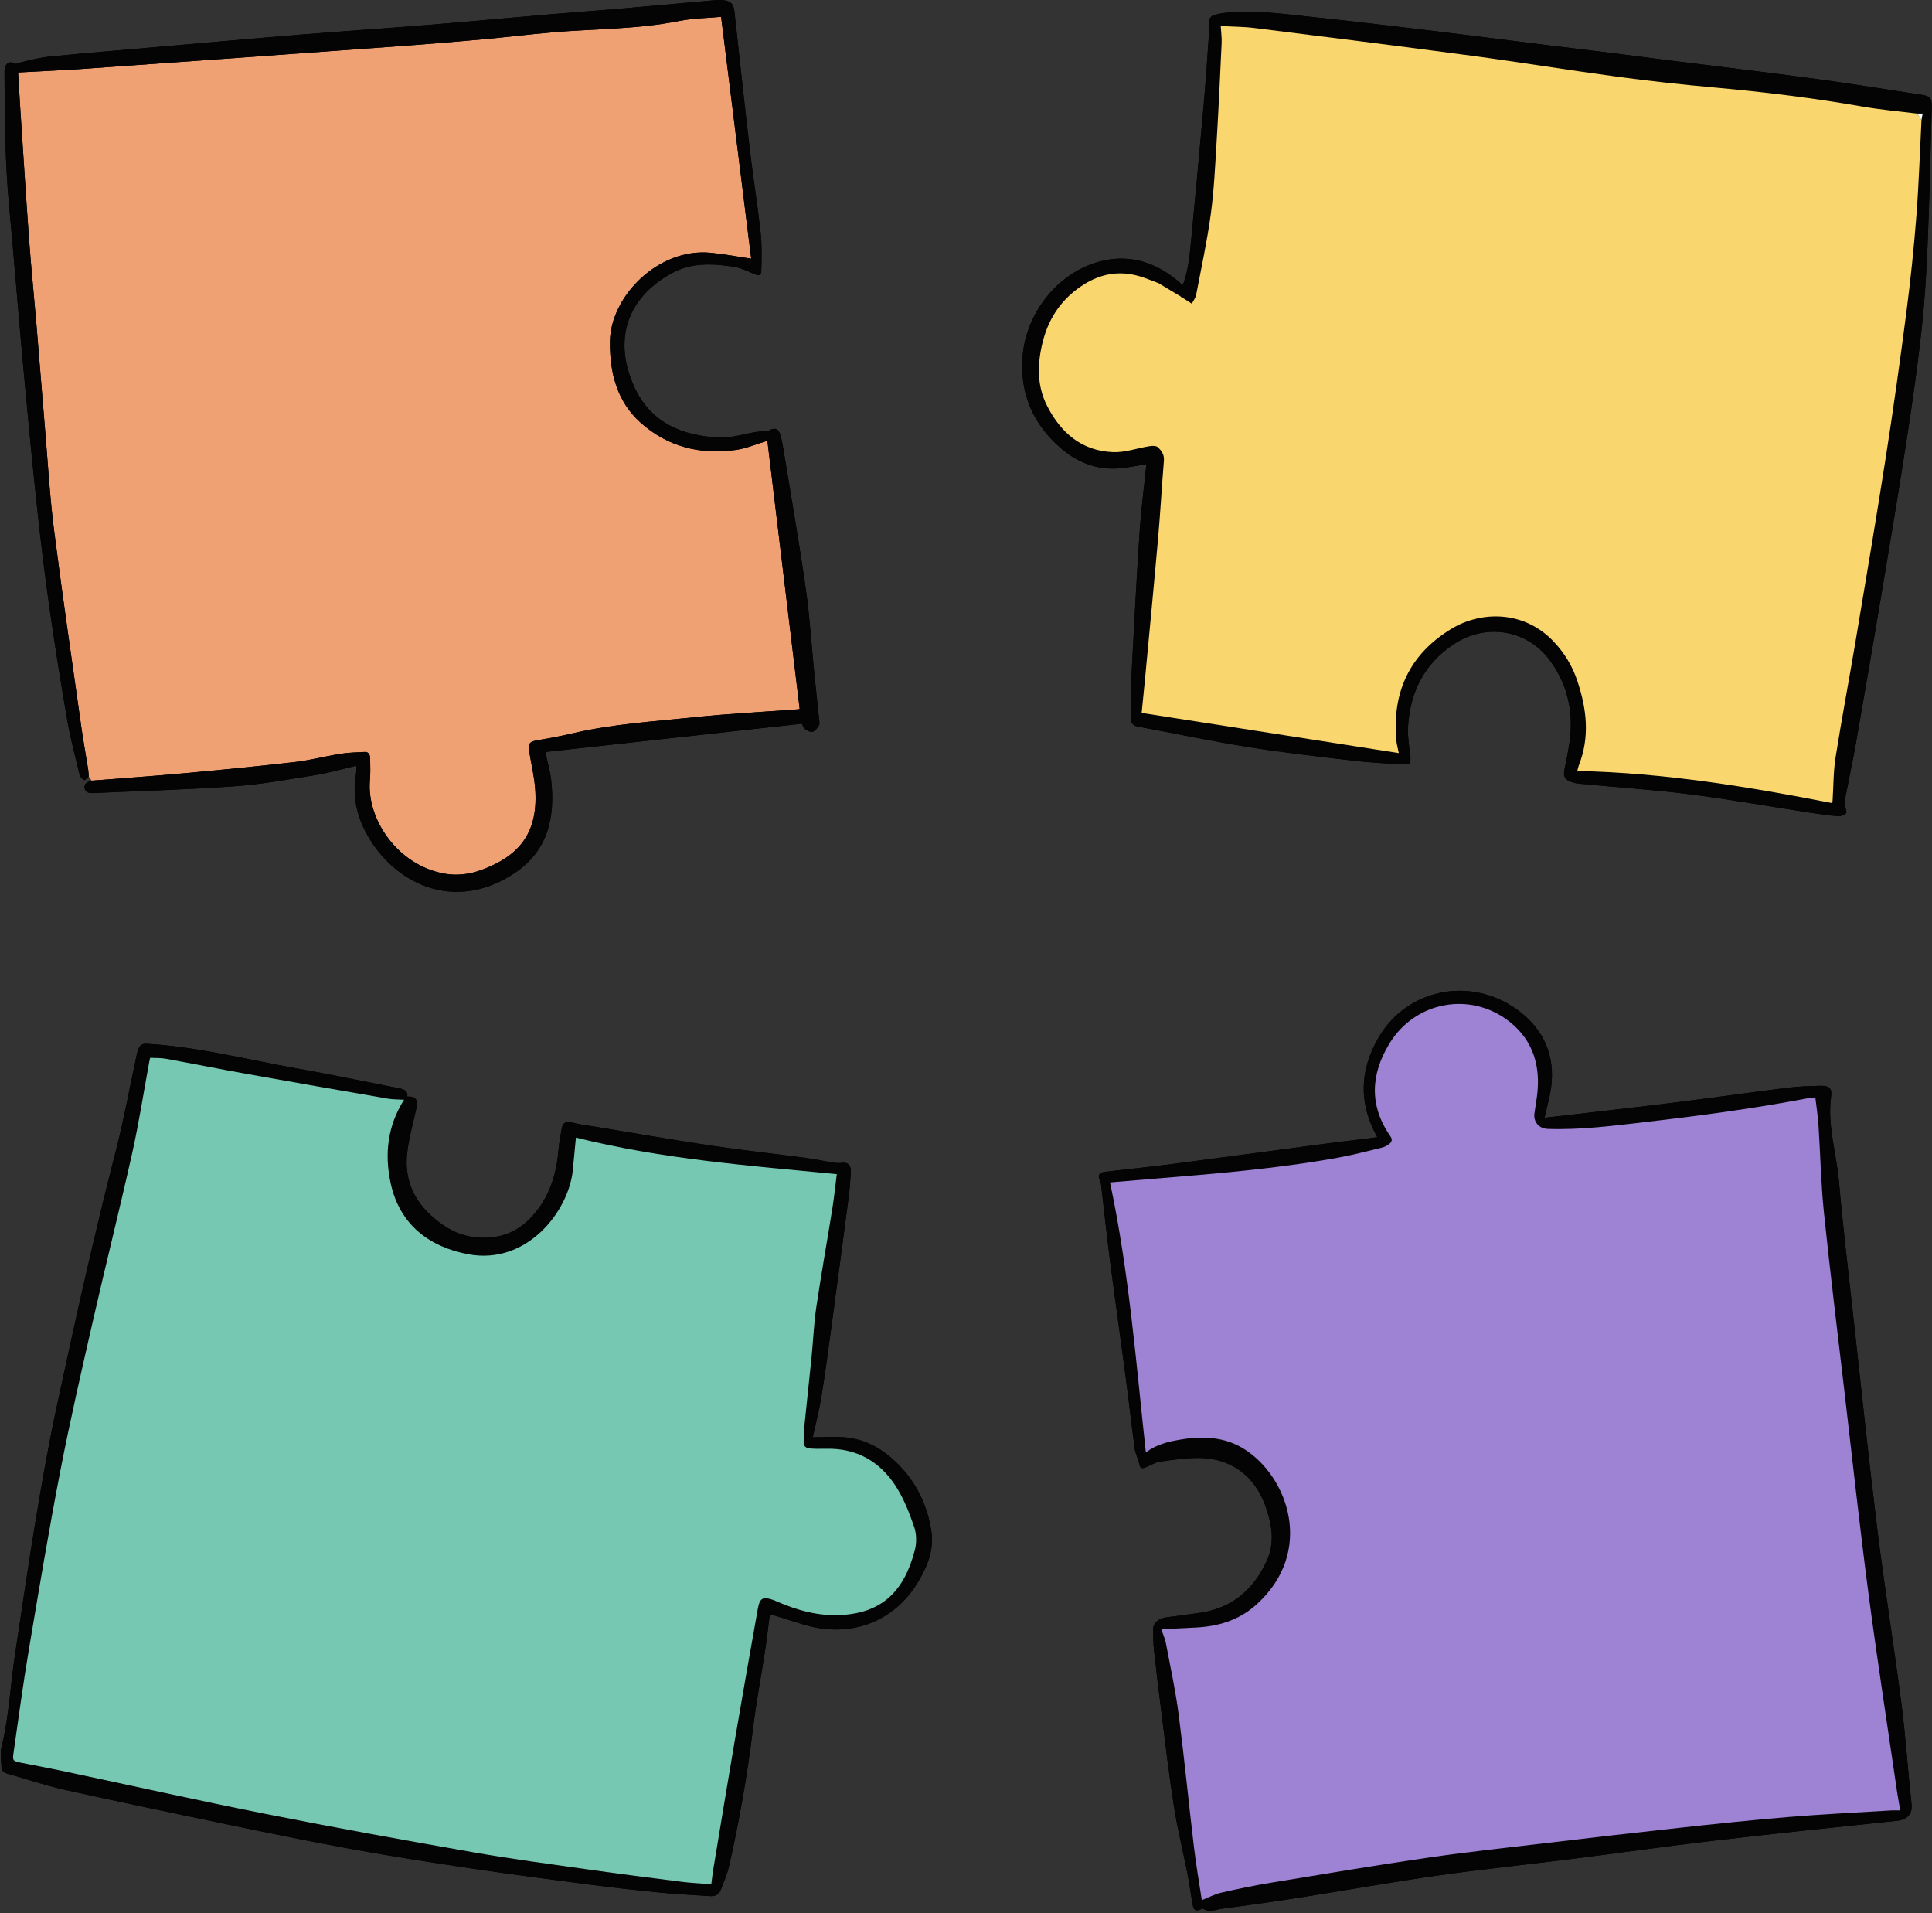 <?xml version="1.0" encoding="UTF-8"?><svg xmlns="http://www.w3.org/2000/svg" xmlns:xlink="http://www.w3.org/1999/xlink" height="473.5" preserveAspectRatio="xMidYMid meet" version="1.0" viewBox="-0.2 -0.0 478.2 473.5" width="478.2" zoomAndPan="magnify"><rect x="-0.2" y="-0.0" width="478.2" height="473.5" fill="#333333" stroke="none"/><g><g clip-rule="evenodd" fill-rule="evenodd" id="change1_1"><path d="M475.428,23.459c-8.948-1.375-17.888-2.819-26.859-4.029 c-11.784-1.589-23.596-2.974-35.395-4.459c-5.151-0.648-10.296-1.34-15.448-1.984c-4.91-0.614-9.826-1.178-14.737-1.789 c-10.265-1.274-20.523-2.604-30.792-3.837c-9.607-1.154-19.22-2.278-28.843-3.296c-6.54-0.692-13.083-1.587-19.688-0.96 c-1.178,0.111-2.364,0.322-3.492,0.666c-0.449,0.136-1.022,0.727-1.07,1.162c-0.153,1.417-0.023,2.861-0.122,4.287 c-0.376,5.424-0.739,10.85-1.217,16.265c-0.979,11.067-2.007,22.13-3.066,33.189c-0.383,3.997-0.671,8.024-2.131,11.88 c-0.151-0.119-0.264-0.198-0.367-0.29c-5.771-5.153-12.521-7.553-20.054-5.591c-10.811,2.816-18.53,13.115-19.264,23.781 c-0.627,9.128,2.648,16.433,9.316,22.315c4.101,3.617,8.995,5.577,14.583,5.137c2.253-0.177,4.479-0.685,6.787-1.054 c-0.038,0.325-0.096,0.787-0.144,1.251c-0.525,5.12-1.202,10.229-1.54,15.361c-0.745,11.327-1.362,22.663-1.939,34 c-0.208,4.092-0.152,8.197-0.219,12.297c-0.019,1.183,0.516,1.822,1.719,2.045c9.083,1.687,18.127,3.604,27.245,5.06 c8.656,1.382,17.378,2.363,26.087,3.378c4.161,0.485,8.357,0.71,12.544,0.915c1.625,0.079,1.706-0.275,1.538-1.917 c-0.257-2.506-0.694-5.041-0.539-7.532c0.529-8.466,4.021-15.42,11.208-20.221c8.171-5.458,18.532-3.679,24.197,4.358 c4.237,6.012,5.637,12.833,4.508,20.124c-0.342,2.213-0.775,4.414-1.227,6.608c-0.214,1.041-0.09,2.009,0.829,2.52 c0.821,0.457,1.808,0.748,2.747,0.838c9.109,0.882,18.254,1.464,27.328,2.612c10.061,1.273,20.057,3.058,30.085,4.597 c2.261,0.347,4.53,0.675,6.807,0.851c0.646,0.05,1.503-0.308,1.939-0.779c0.247-0.267-0.176-1.141-0.271-1.745 c-0.063-0.395-0.179-0.814-0.105-1.191c0.927-4.811,1.974-9.6,2.818-14.425c2.308-13.187,4.571-26.382,6.781-39.585 c2.028-12.125,4.051-24.253,5.914-36.404c1.336-8.713,2.576-17.45,3.539-26.211c0.76-6.915,1.194-13.877,1.482-20.83 c0.475-11.436,0.732-22.88,1.035-34.322C477.994,24.267,477.563,23.787,475.428,23.459z M292.134,73.495 c0.003,0.004,0.042,0.042,0.042,0.042l-0.044-0.043C292.132,73.494,292.133,73.494,292.134,73.495z M291.291,72.928 c0.005,0.003,0.027,0.018,0.027,0.018l-0.031-0.021C291.288,72.926,291.29,72.927,291.291,72.928z M286.993,70.349 c0.001,0.001,0.029,0.029,0.029,0.029L286.993,70.349C286.992,70.349,286.993,70.349,286.993,70.349z M285.926,69.833 c0.216,0.088,0.432,0.175,0.648,0.263l0.074,0.019c0,0,0,0,0,0c-0.001,0-0.075-0.019-0.075-0.019 C286.357,70.007,286.141,69.92,285.926,69.833c-1.375-0.5-2.726-1.081-4.128-1.485C283.2,68.752,284.551,69.333,285.926,69.833z M475.396,29.71c-0.256,4.97-0.447,9.944-0.705,14.913C474.949,39.654,475.14,34.679,475.396,29.71 c0.066-0.373,0.135-0.746,0.211-1.168C475.531,28.964,475.462,29.337,475.396,29.71z"/><path d="M2.029,50.621c1.26,13.626,2.344,27.27,3.593,40.897 c1.04,11.345,2.132,22.687,3.345,34.014c0.882,8.242,1.877,16.476,3.047,24.682c1.33,9.334,2.813,18.65,4.419,27.94 c0.793,4.583,1.991,9.098,3.079,13.626c0.123,0.509,0.656,1.012,1.131,1.289c0.15,0.087,0.735-0.572,1.12-0.889 c0.24,0.337,0.48,0.675,0.72,1.012c-0.938,0.292-1.942,0.607-1.736,1.864c0.172,1.049,1.057,1.254,1.981,1.212 c11.716-0.532,23.447-0.849,35.14-1.688c6.778-0.486,13.512-1.718,20.234-2.804c3.311-0.535,6.553-1.5,9.809-2.266 c0.081,0.212,0.148,0.301,0.142,0.385c-0.043,0.619-0.061,1.243-0.163,1.853c-0.833,4.985,0.065,9.671,2.396,14.116 c6.693,12.768,21.956,20.259,36.989,10.134c8.195-5.519,9.961-13.751,8.947-22.923c-0.252-2.282-0.931-4.517-1.458-6.981 c21.288-2.344,42.412-4.669,63.511-6.992c0.254,0.509,0.346,1.033,0.649,1.228c0.6,0.385,1.4,0.921,1.962,0.779 c0.637-0.162,1.235-0.923,1.596-1.566c0.244-0.435,0.101-1.122,0.043-1.687c-0.366-3.605-0.775-7.206-1.135-10.812 c-0.71-7.117-1.146-14.272-2.15-21.347c-1.579-11.13-3.528-22.208-5.334-33.307c-0.252-1.55-0.489-3.114-0.909-4.622 c-0.49-1.764-1.466-2.063-3.037-1.137c-0.164,0.097-0.398,0.092-0.602,0.104c-0.688,0.041-1.387,0.005-2.064,0.109 c-3.186,0.491-6.391,1.574-9.542,1.428c-9.006-0.418-16.775-3.557-20.854-12.319c-5.394-11.586-2.091-22.134,9.147-28.322 c4.903-2.7,10.117-2.423,15.343-1.618c1.74,0.268,3.417,1.075,5.063,1.775c1.191,0.507,1.753,0.424,1.787-0.921 c0.077-3.133,0.159-6.297-0.184-9.401c-0.748-6.77-1.847-13.5-2.642-20.266c-1.34-11.407-2.556-22.83-3.821-34.246 c-0.227-2.051-0.953-2.781-3.043-2.93c-0.709-0.051-1.431-0.005-2.141,0.058c-7.975,0.705-15.946,1.442-23.922,2.129 c-5.37,0.462-10.748,0.831-16.118,1.291c-10.168,0.871-20.33,1.83-30.502,2.656C95.216,7.02,84.554,7.719,73.905,8.586 c-11.885,0.968-23.762,2.04-35.642,3.074c-8.696,0.758-17.397,1.468-26.084,2.329c-2.494,0.247-4.959,0.884-7.404,1.478 c-0.605,0.147-1,0.574-1.735,0.134c-0.872-0.522-1.847,0.143-2.053,1.279c-0.101,0.557-0.069,1.142-0.067,1.713 C0.959,29.28,1.043,39.962,2.029,50.621z"/><path d="M222.875,363.17c-3.741-4.037-8.173-6.909-13.762-7.449 c-2.621-0.253-5.285-0.043-8.148-0.043c0.68-3.114,1.555-6.431,2.107-9.802c0.931-5.686,1.687-11.399,2.461-17.109 c1.465-10.807,2.907-21.616,4.319-32.43c0.278-2.125,0.416-4.27,0.556-6.409c0.095-1.448-0.81-2.342-1.987-2.176 c-0.666,0.094-1.368,0.116-2.029,0.012c-2.445-0.381-4.869-0.909-7.32-1.235c-7.792-1.037-15.612-1.876-23.384-3.038 c-9.608-1.435-19.18-3.114-28.766-4.694c-1.807-0.298-3.647-0.485-5.4-0.98c-1.443-0.407-2.367-0.139-2.654,1.348 c-0.333,1.73-0.648,3.475-0.798,5.227c-0.497,5.764-1.976,11.07-5.762,15.696c-3.969,4.849-8.876,6.755-15.002,6.08 c-3.964-0.438-7.214-2.271-10.164-4.784c-4.921-4.191-7.286-9.544-6.571-15.959c0.415-3.717,1.454-7.367,2.26-11.036 c0.491-2.233-0.069-3.085-2.212-3.021c0.152-1.466-0.867-1.815-2.007-2.038c-8.557-1.674-17.091-3.47-25.674-4.993 c-12.239-2.171-24.323-5.312-36.802-6.029c-1.017-0.059-1.673,0.286-2.037,1.174c-0.233,0.568-0.382,1.178-0.512,1.781 c-1.675,7.768-3.079,15.605-5.058,23.295c-5.506,21.398-10.284,42.962-14.907,64.559c-1.963,9.169-3.557,18.423-5.09,27.676 c-1.806,10.897-3.366,21.835-5.029,32.757c-1.152,7.57-1.461,15.257-3.307,22.736c-0.387,1.567-0.099,3.316-0.023,4.977 c0.039,0.857,0.49,1.416,1.453,1.679c4.676,1.281,9.274,2.89,13.999,3.94c13.435,2.987,26.909,5.805,40.386,8.598 c10.26,2.126,20.524,4.254,30.833,6.124c9.703,1.76,19.452,3.28,29.207,4.729c9.991,1.484,20.008,2.798,30.024,4.1 c5.669,0.737,11.354,1.364,17.044,1.918c4.125,0.402,8.268,0.611,12.405,0.887c1.257,0.084,2.249-0.355,2.711-1.626 c0.665-1.825,1.516-3.607,1.947-5.487c2.612-11.383,4.596-22.875,6.013-34.476c0.791-6.474,2.022-12.894,3.003-19.346 c0.441-2.899,0.755-5.818,1.144-8.862c2.689,0.833,5.232,1.594,7.758,2.41c11.692,3.777,22.84-0.168,28.965-10.4 c2.279-3.808,3.956-7.916,3.264-12.48C229.422,372.997,227.024,367.647,222.875,363.17z"/><path d="M470.417,421.5c-1.837-14.28-4.15-28.499-5.92-42.787 c-2.167-17.507-3.996-35.056-5.94-52.591c-1.245-11.232-2.592-22.458-3.588-33.713c-0.623-7.042-2.93-13.922-1.933-21.136 c0.268-1.935-0.512-2.594-2.506-2.566c-2.854,0.041-5.724,0.167-8.555,0.519c-9.228,1.148-18.434,2.474-27.661,3.622 c-9.559,1.189-19.132,2.251-28.7,3.368c-1.155,0.135-2.31,0.264-3.516,0.402c0.5-2.179,1.024-4.16,1.404-6.168 c1.481-7.811-0.839-14.587-6.817-19.532c-11.652-9.64-28.355-6.715-35.659,5.83c-4.723,8.112-4.984,16.27-0.326,24.671 c-0.599,0.085-1.209,0.181-1.823,0.257c-4.397,0.546-8.799,1.06-13.192,1.64c-11.759,1.555-23.51,3.17-35.273,4.694 c-5.67,0.735-11.362,1.314-17.042,1.976c-1.591,0.185-1.966,0.898-1.268,2.276c0.141,0.279,0.2,0.612,0.238,0.928 c0.738,6.29,1.401,12.589,2.213,18.87c1.234,9.54,2.593,19.063,3.853,28.599c0.786,5.948,1.448,11.912,2.257,17.857 c0.169,1.245,0.828,2.417,1.091,3.658c0.25,1.176,0.607,1.411,1.738,0.907c1.166-0.52,2.331-1.217,3.559-1.388 c3.201-0.446,6.438-0.922,9.656-0.888c7.672,0.081,13.558,4.377,16.207,11.618c1.671,4.568,2.562,9.245,0.394,13.916 c-3.265,7.036-8.519,11.603-16.38,12.766c-2.828,0.418-5.666,0.773-8.5,1.155c-1.821,0.246-3.187,1.386-3.191,2.816 c-0.004,1.763,0.006,3.537,0.197,5.287c0.569,5.208,1.198,10.41,1.861,15.607c0.981,7.703,1.864,15.423,3.073,23.091 c0.874,5.54,2.24,11.001,3.325,16.509c0.515,2.616,0.862,5.264,1.332,7.889c0.24,1.346,0.824,1.603,2.062,1.017 c0.127-0.06,0.31-0.236,0.354-0.204c1.588,1.167,3.246,0.299,4.829,0.089c6.235-0.823,12.464-1.694,18.677-2.671 c11.577-1.82,23.115-3.896,34.715-5.547c11.087-1.58,22.237-2.719,33.351-4.119c11.536-1.453,23.048-3.105,34.596-4.455 c15.285-1.786,30.592-3.39,45.896-4.998c2.202-0.231,3.702-1.576,3.438-4.02C472.04,438.205,471.487,429.82,470.417,421.5z"/></g></g><g><g clip-rule="evenodd" fill-rule="evenodd"><g id="change2_1"><path d="M22.483,193.191c-0.24-0.337-0.479-0.675-0.72-1.012 c-0.042-0.567-0.042-1.141-0.131-1.7c-0.575-3.623-1.235-7.233-1.747-10.865c-2.282-16.181-4.657-32.35-6.725-48.558 c-1.031-8.081-1.491-16.235-2.175-24.358C10.24,97.86,9.549,89.017,8.806,80.179c-0.587-6.985-1.301-13.96-1.813-20.95 c-0.8-10.941-1.48-21.891-2.204-32.838c-0.19-2.875-0.35-5.751-0.514-8.459c5.722-0.317,11.294-0.553,16.855-0.947 c25.935-1.835,51.868-3.7,77.799-5.585c6.754-0.491,13.504-1.05,20.249-1.66c5.744-0.52,11.47-1.231,17.215-1.73 c10.48-0.909,21.046-0.731,31.438-2.81c3.514-0.704,7.165-0.728,10.453-1.034c2.498,20.075,4.996,40.151,7.448,59.851 c-3.23-0.481-6.591-1.125-9.982-1.46c-13.065-1.291-24.862,10.847-24.976,21.961c-0.079,7.746,1.738,14.789,7.49,19.994 c6.66,6.028,14.886,8.122,23.798,6.81c2.553-0.376,5.003-1.445,7.676-2.249c2.656,22.059,5.32,44.19,7.99,66.368 c-0.137,0.028-0.316,0.085-0.499,0.099c-8.508,0.635-17.038,1.065-25.521,1.952c-9.95,1.041-19.966,1.649-29.765,3.895 c-2.875,0.659-5.771,1.264-8.684,1.72c-2.453,0.384-2.829,0.761-2.427,3.156c0.528,3.148,1.284,6.288,1.47,9.459 c0.625,10.673-4.236,16.189-13.272,19.542c-2.939,1.09-6.047,1.501-9.155,0.954c-11.713-2.065-19.333-13.543-18.525-23.03 c0.153-1.801,0.097-3.624,0.064-5.434c-0.015-0.843-0.272-1.719-1.35-1.669c-2.03,0.092-4.077,0.159-6.078,0.478 c-3.76,0.6-7.467,1.593-11.241,2.028c-9.186,1.057-18.392,1.949-27.6,2.791C37.6,192.072,30.038,192.595,22.483,193.191z" fill="#EFA173"/></g><g id="change3_1"><path d="M283.568,114.852c-2.307,0.369-4.533,0.877-6.787,1.054 c-5.588,0.44-10.482-1.52-14.583-5.137c-6.667-5.882-9.943-13.187-9.316-22.315c0.734-10.666,8.453-20.964,19.264-23.781 c7.532-1.962,14.283,0.438,20.054,5.591c0.103,0.091,0.215,0.171,0.367,0.29c1.46-3.856,1.748-7.883,2.131-11.88 c1.059-11.059,2.086-22.122,3.066-33.189c0.479-5.415,0.841-10.841,1.217-16.265c0.099-1.426-0.031-2.87,0.122-4.287 c0.047-0.435,0.621-1.026,1.07-1.162c1.128-0.344,2.314-0.555,3.492-0.666c6.605-0.627,13.149,0.268,19.688,0.96 c9.623,1.018,19.236,2.142,28.843,3.296c10.269,1.234,20.527,2.563,30.792,3.837c4.911,0.61,9.827,1.175,14.737,1.789 c5.152,0.645,10.297,1.336,15.448,1.984c11.799,1.485,23.611,2.87,35.395,4.459c8.972,1.209,17.911,2.654,26.859,4.029 c2.135,0.328,2.565,0.808,2.507,3.043c-0.303,11.442-0.561,22.887-1.035,34.322c-0.288,6.953-0.723,13.915-1.482,20.83 c-0.963,8.761-2.203,17.498-3.539,26.211c-1.863,12.151-3.886,24.279-5.914,36.404c-2.21,13.203-4.474,26.398-6.781,39.585 c-0.845,4.825-1.892,9.614-2.818,14.425c-0.073,0.376,0.042,0.796,0.105,1.191c0.096,0.604,0.519,1.478,0.271,1.745 c-0.437,0.471-1.294,0.83-1.939,0.779c-2.277-0.176-4.546-0.504-6.807-0.851c-10.028-1.539-20.024-3.324-30.085-4.597 c-9.074-1.148-18.219-1.73-27.328-2.612c-0.939-0.091-1.925-0.382-2.747-0.838c-0.919-0.511-1.042-1.479-0.829-2.52 c0.451-2.194,0.884-4.395,1.227-6.608c1.129-7.29-0.271-14.111-4.508-20.124c-5.665-8.037-16.025-9.816-24.197-4.358 c-7.188,4.801-10.679,11.755-11.208,20.221c-0.156,2.491,0.282,5.026,0.539,7.532c0.168,1.642,0.087,1.996-1.538,1.917 c-4.187-0.204-8.383-0.429-12.544-0.915c-8.709-1.015-17.432-1.996-26.087-3.378c-9.118-1.456-18.163-3.373-27.245-5.06 c-1.203-0.223-1.738-0.862-1.719-2.045c0.067-4.1,0.011-8.205,0.219-12.297c0.577-11.337,1.194-22.672,1.939-34 c0.338-5.132,1.015-10.241,1.54-15.361C283.472,115.639,283.53,115.177,283.568,114.852z M292.175,73.537 c-0.109-0.098-0.218-0.196-0.326-0.294l0.015,0.012c-0.192-0.11-0.384-0.22-0.577-0.329l0.031,0.021 c-1.442-0.866-2.884-1.732-4.326-2.597l0.03,0.03c-0.125-0.088-0.25-0.177-0.374-0.265l-0.074-0.019 c-0.216-0.087-0.432-0.175-0.648-0.263c-1.375-0.5-2.726-1.081-4.128-1.485c-4.9-1.413-9.417-0.67-13.78,2.084 c-5.271,3.328-8.548,8.072-10.059,13.915c-1.388,5.369-1.634,10.872,1.001,16.067c3.404,6.71,8.583,11.165,16.333,11.478 c2.961,0.119,5.965-0.993,8.963-1.465c0.69-0.108,1.669-0.157,2.1,0.229c0.927,0.833,1.653,1.858,1.53,3.344 c-0.529,6.412-0.876,12.84-1.442,19.249c-1.062,12.015-2.225,24.022-3.353,36.031c-0.225,2.399-0.478,4.796-0.714,7.149 c21.266,3.32,42.414,6.623,63.649,9.938c-0.218-1.11-0.526-2.166-0.62-3.24c-1.042-11.893,3.336-21.229,13.559-27.463 c7.419-4.524,18.06-4.672,25.437,3.159c2.641,2.804,4.559,5.961,5.781,9.583c2.361,6.998,3.187,14.019,0.361,21.106 c-0.149,0.376-0.208,0.788-0.334,1.281c21.376,0.461,42.263,3.869,63.115,7.965c0.041-0.409,0.066-0.594,0.078-0.78 c0.227-3.518,0.18-7.079,0.729-10.546c1.514-9.553,3.328-19.059,4.928-28.599c2.57-15.321,5.163-30.64,7.557-45.989 c1.843-11.819,3.502-23.669,5.04-35.533c1.023-7.892,1.853-15.817,2.47-23.751c0.618-7.935,0.862-15.899,1.271-23.85 c0.089-0.497,0.18-0.995,0.291-1.608c-0.563,0-0.975,0-1.388,0c-4.492-0.564-9.017-0.948-13.471-1.728 c-12.128-2.123-24.325-3.613-36.584-4.714c-8.024-0.721-16.041-1.589-24.025-2.662c-12.092-1.625-24.137-3.601-36.23-5.216 c-17.862-2.387-35.745-4.614-53.627-6.843c-2.77-0.345-5.583-0.339-8.413-0.498c0.089,1.539,0.285,2.875,0.224,4.2 c-0.376,8.144-0.75,16.288-1.244,24.425c-0.364,5.997-0.639,12.021-1.446,17.965c-0.909,6.694-2.353,13.317-3.622,19.959 c-0.14,0.73-0.665,1.386-1.063,2.178c-0.868-0.561-1.501-0.97-2.134-1.379c-0.177-0.099-0.354-0.197-0.533-0.295L292.175,73.537z" fill="#050404"/></g><g id="change3_2"><path d="M22.483,193.191c7.555-0.597,15.117-1.12,22.664-1.81 c9.208-0.842,18.414-1.734,27.6-2.791c3.774-0.435,7.481-1.429,11.241-2.028c2.001-0.319,4.048-0.386,6.078-0.478 c1.078-0.049,1.334,0.826,1.35,1.669c0.033,1.811,0.088,3.633-0.064,5.434c-0.807,9.487,6.812,20.964,18.525,23.03 c3.108,0.548,6.216,0.137,9.155-0.954c9.036-3.354,13.897-8.869,13.272-19.542c-0.186-3.171-0.942-6.311-1.47-9.459 c-0.402-2.395-0.026-2.771,2.427-3.156c2.914-0.456,5.809-1.061,8.684-1.72c9.799-2.246,19.815-2.854,29.765-3.895 c8.482-0.886,17.012-1.316,25.521-1.952c0.183-0.014,0.362-0.071,0.499-0.099c-2.67-22.178-5.334-44.309-7.99-66.368 c-2.673,0.804-5.123,1.873-7.676,2.249c-8.912,1.312-17.138-0.782-23.798-6.81c-5.751-5.206-7.569-12.248-7.49-19.994 c0.113-11.114,11.91-23.252,24.976-21.961c3.391,0.335,6.751,0.979,9.982,1.46c-2.452-19.7-4.95-39.776-7.448-59.851 c-3.288,0.307-6.938,0.331-10.453,1.034c-10.391,2.079-20.958,1.901-31.438,2.81c-5.745,0.499-11.472,1.21-17.215,1.73 c-6.745,0.61-13.494,1.169-20.249,1.66c-25.931,1.885-51.864,3.75-77.799,5.585c-5.562,0.394-11.134,0.629-16.855,0.947 C4.439,20.64,4.6,23.517,4.79,26.391c0.723,10.947,1.403,21.896,2.204,32.838c0.511,6.99,1.225,13.965,1.813,20.95 c0.744,8.838,1.434,17.681,2.179,26.519c0.685,8.124,1.145,16.278,2.175,24.358c2.067,16.208,4.442,32.377,6.725,48.558 c0.512,3.631,1.172,7.242,1.747,10.865c0.089,0.56,0.089,1.133,0.131,1.7c-0.385,0.317-0.97,0.977-1.12,0.889 c-0.476-0.277-1.009-0.78-1.131-1.289c-1.087-4.528-2.286-9.043-3.079-13.626c-1.607-9.291-3.09-18.606-4.419-27.94 c-1.169-8.206-2.165-16.439-3.047-24.682c-1.213-11.327-2.306-22.669-3.345-34.014C4.373,77.89,3.289,64.247,2.029,50.621 C1.043,39.962,0.959,29.28,0.92,18.594c-0.002-0.572-0.034-1.156,0.067-1.713c0.206-1.136,1.181-1.801,2.053-1.279 c0.735,0.44,1.13,0.013,1.735-0.134c2.445-0.594,4.91-1.231,7.404-1.478c8.687-0.861,17.388-1.571,26.084-2.329 c11.88-1.034,23.756-2.106,35.642-3.074c10.649-0.867,21.311-1.566,31.96-2.431c10.173-0.826,20.334-1.785,30.502-2.656 c5.37-0.46,10.748-0.829,16.118-1.291c7.976-0.687,15.948-1.424,23.922-2.129c0.71-0.063,1.432-0.109,2.141-0.058 c2.09,0.149,2.816,0.879,3.043,2.93c1.266,11.416,2.481,22.838,3.821,34.246c0.794,6.766,1.894,13.496,2.642,20.266 c0.343,3.104,0.261,6.269,0.184,9.401c-0.033,1.346-0.595,1.429-1.787,0.921c-1.646-0.701-3.323-1.507-5.063-1.775 c-5.226-0.805-10.439-1.082-15.343,1.618c-11.238,6.188-14.542,16.735-9.147,28.322c4.079,8.763,11.848,11.901,20.854,12.319 c3.151,0.146,6.357-0.937,9.542-1.428c0.678-0.104,1.376-0.069,2.064-0.109c0.204-0.012,0.438-0.006,0.602-0.104 c1.571-0.926,2.546-0.627,3.037,1.137c0.42,1.508,0.656,3.072,0.909,4.622c1.807,11.098,3.755,22.176,5.334,33.307 c1.003,7.075,1.44,14.23,2.15,21.347c0.359,3.605,0.769,7.207,1.135,10.812c0.057,0.565,0.201,1.252-0.043,1.687 c-0.361,0.643-0.959,1.405-1.596,1.566c-0.562,0.142-1.362-0.394-1.962-0.779c-0.303-0.195-0.395-0.718-0.649-1.228 c-21.099,2.323-42.223,4.648-63.511,6.992c0.527,2.464,1.206,4.699,1.458,6.981c1.014,9.172-0.752,17.404-8.947,22.923 c-15.034,10.125-30.296,2.634-36.989-10.134c-2.331-4.445-3.228-9.131-2.396-14.116c0.102-0.61,0.12-1.234,0.163-1.853 c0.006-0.083-0.061-0.173-0.142-0.385c-3.256,0.767-6.498,1.731-9.809,2.266c-6.723,1.086-13.456,2.317-20.234,2.804 c-11.693,0.839-23.424,1.157-35.14,1.688c-0.925,0.042-1.81-0.163-1.981-1.212C20.541,193.799,21.545,193.483,22.483,193.191z" fill="#050404"/></g><g id="change3_3"><path d="M200.965,355.679c2.863,0,5.528-0.21,8.148,0.043 c5.588,0.54,10.021,3.412,13.762,7.449c4.148,4.477,6.547,9.827,7.452,15.803c0.692,4.564-0.985,8.672-3.264,12.48 c-6.125,10.232-17.273,14.177-28.965,10.4c-2.525-0.816-5.069-1.576-7.758-2.41c-0.389,3.044-0.703,5.963-1.144,8.862 c-0.981,6.452-2.212,12.872-3.003,19.346c-1.417,11.601-3.401,23.093-6.013,34.476c-0.431,1.879-1.282,3.662-1.947,5.487 c-0.463,1.271-1.454,1.71-2.711,1.626c-4.137-0.275-8.28-0.485-12.405-0.887c-5.69-0.554-11.375-1.182-17.044-1.918 c-10.016-1.302-20.033-2.616-30.024-4.1c-9.755-1.449-19.504-2.969-29.207-4.729c-10.309-1.87-20.572-3.998-30.833-6.124 c-13.477-2.793-26.951-5.611-40.386-8.598c-4.724-1.05-9.323-2.66-13.999-3.94c-0.963-0.263-1.414-0.822-1.453-1.679 c-0.076-1.661-0.363-3.409,0.023-4.977c1.846-7.479,2.154-15.167,3.307-22.736c1.663-10.921,3.223-21.859,5.029-32.757 c1.533-9.253,3.127-18.507,5.09-27.676c4.624-21.597,9.401-43.161,14.907-64.559c1.979-7.69,3.383-15.527,5.058-23.295 c0.13-0.603,0.279-1.212,0.512-1.781c0.364-0.888,1.02-1.232,2.037-1.174c12.479,0.717,24.563,3.857,36.802,6.029 c8.583,1.523,17.118,3.319,25.674,4.993c1.14,0.223,2.159,0.572,2.007,2.038c2.143-0.065,2.703,0.787,2.212,3.021 c-0.807,3.669-1.846,7.319-2.26,11.036c-0.715,6.415,1.65,11.768,6.571,15.959c2.95,2.513,6.2,4.346,10.164,4.784 c6.125,0.675,11.033-1.231,15.002-6.08c3.786-4.626,5.265-9.933,5.762-15.696c0.15-1.752,0.465-3.497,0.798-5.227 c0.287-1.487,1.211-1.754,2.654-1.348c1.753,0.495,3.594,0.683,5.4,0.98c9.586,1.58,19.158,3.259,28.766,4.694 c7.772,1.162,15.592,2,23.384,3.038c2.451,0.326,4.875,0.854,7.32,1.235c0.661,0.104,1.364,0.082,2.029-0.012 c1.177-0.166,2.082,0.728,1.987,2.176c-0.14,2.14-0.277,4.285-0.556,6.409c-1.413,10.814-2.854,21.624-4.319,32.43 c-0.774,5.709-1.531,11.423-2.461,17.109C202.52,349.248,201.646,352.565,200.965,355.679z M142.346,281.52 c-0.277,2.922-0.511,5.533-0.774,8.14c-1.014,10.042-11.322,23.493-25.916,20.725c-9.564-1.813-16.927-7.266-19.156-17.547 c-1.611-7.434-0.694-14.363,3.315-20.683c-1.291-0.082-2.72-0.042-4.101-0.281c-11.753-2.03-23.502-4.081-35.242-6.185 c-6.569-1.178-13.112-2.495-19.679-3.686c-1.235-0.224-2.523-0.151-3.84-0.217c-0.079,0.366-0.156,0.683-0.215,1.004 c-1.384,7.495-2.54,15.04-4.198,22.474c-3.079,13.808-6.531,27.532-9.676,41.326c-2.837,12.448-5.707,24.898-8.134,37.429 c-2.853,14.729-5.32,29.535-7.805,44.332c-1.412,8.409-2.548,16.865-3.758,25.308c-0.302,2.104-0.188,2.161,1.946,2.589 c3.27,0.655,6.551,1.255,9.814,1.946c16.83,3.564,33.619,7.33,50.492,10.679c17.15,3.403,34.361,6.516,51.584,9.535 c9.478,1.662,19.027,2.919,28.558,4.269c7.691,1.089,15.397,2.072,23.105,3.039c2.387,0.299,4.799,0.391,7.194,0.576 c0.162-1.246,0.273-2.382,0.46-3.506c1.778-10.721,3.535-21.446,5.365-32.158c1.853-10.848,3.762-21.686,5.692-32.521 c0.477-2.677,1.269-3.054,3.874-2.14c0.27,0.094,0.526,0.226,0.788,0.339c5.17,2.248,10.504,3.724,16.209,3.357 c9.811-0.629,15.321-5.752,17.992-16.055c0.467-1.803,0.424-4.01-0.175-5.76c-1.18-3.445-2.547-6.934-4.499-9.982 c-3.962-6.188-9.741-9.512-17.285-9.337c-1.477,0.035-2.964,0.043-4.43-0.103c-0.425-0.042-1.122-0.658-1.128-1.021 c-0.031-1.708,0.073-3.426,0.242-5.13c0.546-5.5,1.164-10.993,1.713-16.493c0.407-4.079,0.563-8.192,1.163-12.241 c1.208-8.154,2.668-16.269,3.97-24.409c0.449-2.807,0.734-5.641,1.106-8.563C185.176,288.49,163.557,286.822,142.346,281.52z" fill="#050404"/></g><g id="change3_4"><path d="M340.7,281.419c-4.658-8.402-4.397-16.56,0.326-24.671 c7.304-12.545,24.007-15.47,35.659-5.83c5.978,4.945,8.299,11.721,6.817,19.532c-0.38,2.008-0.904,3.989-1.404,6.168 c1.206-0.138,2.361-0.268,3.516-0.402c9.567-1.117,19.141-2.179,28.7-3.368c9.228-1.148,18.434-2.474,27.661-3.622 c2.831-0.352,5.701-0.478,8.555-0.519c1.994-0.028,2.773,0.631,2.506,2.566c-0.997,7.214,1.31,14.094,1.933,21.136 c0.996,11.256,2.343,22.481,3.588,33.713c1.944,17.535,3.773,35.084,5.94,52.591c1.77,14.288,4.083,28.506,5.92,42.787 c1.07,8.32,1.623,16.706,2.525,25.05c0.264,2.444-1.236,3.789-3.438,4.02c-15.305,1.608-30.611,3.211-45.896,4.998 c-11.548,1.35-23.06,3.002-34.596,4.455c-11.114,1.4-22.264,2.539-33.351,4.119c-11.6,1.652-23.138,3.727-34.715,5.547 c-6.213,0.977-12.442,1.848-18.677,2.671c-1.583,0.21-3.241,1.078-4.829-0.089c-0.043-0.032-0.227,0.145-0.354,0.204 c-1.238,0.586-1.822,0.329-2.062-1.017c-0.47-2.625-0.817-5.273-1.332-7.889c-1.085-5.508-2.451-10.969-3.325-16.509 c-1.209-7.668-2.091-15.388-3.073-23.091c-0.663-5.197-1.292-10.399-1.861-15.607c-0.191-1.75-0.202-3.523-0.197-5.287 c0.004-1.43,1.37-2.57,3.191-2.816c2.834-0.382,5.671-0.737,8.5-1.155c7.862-1.163,13.116-5.73,16.38-12.766 c2.168-4.671,1.277-9.348-0.394-13.916c-2.649-7.241-8.535-11.537-16.207-11.618c-3.218-0.034-6.456,0.442-9.656,0.888 c-1.228,0.171-2.393,0.869-3.559,1.388c-1.13,0.504-1.488,0.269-1.738-0.907c-0.263-1.241-0.921-2.413-1.091-3.658 c-0.809-5.945-1.471-11.909-2.257-17.857c-1.26-9.537-2.618-19.06-3.853-28.599c-0.812-6.28-1.475-12.58-2.213-18.87 c-0.038-0.316-0.097-0.649-0.238-0.928c-0.699-1.378-0.324-2.092,1.268-2.276c5.68-0.661,11.372-1.24,17.042-1.976 c11.763-1.524,23.515-3.14,35.273-4.694c4.393-0.58,8.795-1.093,13.192-1.64C339.49,281.6,340.101,281.504,340.7,281.419z M449.124,271.576c-0.802,0.092-1.377,0.121-1.938,0.228c-13.227,2.516-26.558,4.309-39.929,5.85 c-8.109,0.935-16.197,2.013-24.388,1.723c-2.151-0.076-3.575-1.74-3.27-3.881c0.202-1.415,0.451-2.824,0.635-4.242 c0.95-7.332-0.917-13.77-6.82-18.421c-9.631-7.587-23.344-5.039-29.718,5.437c-4.634,7.616-5.04,15.352,0.248,22.929 c0.596,0.854,0.308,1.463-0.345,1.955c-0.52,0.39-1.15,0.711-1.78,0.863c-3.609,0.869-7.207,1.822-10.855,2.482 c-15.22,2.752-30.618,3.99-46.012,5.249c-3.408,0.279-6.815,0.572-10.407,0.874c4.709,22.07,6.424,44.405,8.872,66.829 c2.616-2.023,5.58-2.685,8.59-3.194c5.462-0.925,10.853-0.699,15.652,2.285c10.95,6.807,17.671,25.457,3.091,38.574 c-4.353,3.916-9.532,5.415-15.213,5.669c-2.738,0.123-5.475,0.266-8.304,0.405c0.423,1.262,0.934,2.354,1.151,3.503 c1.109,5.85,2.383,11.684,3.149,17.582c1.425,10.966,2.493,21.979,3.803,32.96c0.529,4.435,1.305,8.839,1.932,13.014 c1.6-0.635,3.118-1.464,4.741-1.838c4.084-0.941,8.197-1.794,12.332-2.476c12.838-2.117,25.672-4.269,38.546-6.152 c9.624-1.407,19.301-2.452,28.962-3.594c11.176-1.321,22.355-2.623,33.543-3.838c9.006-0.979,18.019-1.939,27.047-2.684 c8.455-0.697,16.932-1.103,25.4-1.627c0.705-0.043,1.415-0.005,2.311-0.005c-0.279-1.61-0.564-3.05-0.775-4.501 c-2.386-16.376-4.93-32.731-7.091-49.136c-2.149-16.313-3.925-32.674-5.837-49.018c-1.77-15.112-3.628-30.214-5.199-45.347 c-0.741-7.152-0.872-14.368-1.343-21.55C449.755,276.214,449.399,273.96,449.124,271.576z" fill="#050404"/></g><g id="change4_1"><path d="M286.574,70.095c0,0,0.074,0.019,0.075,0.019 c0.125,0.089,0.25,0.177,0.374,0.265l-0.03-0.03c1.443,0.865,2.884,1.731,4.326,2.597c0,0-0.031-0.021-0.031-0.021 c0.192,0.109,0.385,0.219,0.577,0.329l-0.015-0.012c0.108,0.098,0.217,0.197,0.326,0.294c0,0-0.044-0.043-0.044-0.044 c0.178,0.099,0.355,0.197,0.532,0.296c0.633,0.409,1.266,0.818,2.134,1.379c0.397-0.792,0.923-1.448,1.063-2.178 c1.27-6.643,2.713-13.266,3.622-19.959c0.807-5.945,1.082-11.968,1.446-17.965c0.494-8.137,0.868-16.281,1.244-24.425 c0.062-1.325-0.135-2.661-0.224-4.2c2.83,0.159,5.644,0.153,8.413,0.498c17.882,2.229,35.765,4.456,53.627,6.843 c12.093,1.616,24.138,3.592,36.23,5.216c7.984,1.073,16.001,1.941,24.025,2.662c12.259,1.101,24.457,2.592,36.584,4.714 c4.454,0.78,8.979,1.164,13.471,1.728c0.365,0.536,0.73,1.072,1.097,1.608c-0.409,7.951-0.653,15.915-1.271,23.85 c-0.617,7.934-1.446,15.859-2.47,23.751c-1.538,11.863-3.197,23.714-5.04,35.533c-2.394,15.349-4.986,30.668-7.557,45.989 c-1.6,9.541-3.414,19.046-4.928,28.599c-0.549,3.467-0.502,7.028-0.729,10.546c-0.012,0.186-0.037,0.371-0.078,0.78 c-20.852-4.096-41.738-7.504-63.115-7.965c0.126-0.493,0.185-0.905,0.334-1.281c2.825-7.088,2-14.108-0.361-21.106 c-1.222-3.621-3.14-6.779-5.781-9.583c-7.377-7.832-18.017-7.684-25.437-3.159c-10.222,6.234-14.601,15.57-13.559,27.463 c0.094,1.075,0.402,2.13,0.62,3.24c-21.235-3.316-42.383-6.619-63.649-9.938c0.236-2.353,0.489-4.75,0.714-7.149 c1.127-12.009,2.291-24.016,3.353-36.031c0.566-6.409,0.914-12.836,1.442-19.249c0.123-1.486-0.603-2.511-1.53-3.344 c-0.431-0.386-1.41-0.338-2.1-0.229c-2.998,0.472-6.001,1.584-8.963,1.465c-7.75-0.313-12.928-4.767-16.333-11.478 c-2.635-5.195-2.389-10.699-1.001-16.067c1.51-5.843,4.788-10.586,10.059-13.915c4.362-2.754,8.88-3.498,13.78-2.084 c1.402,0.405,2.754,0.986,4.127,1.485C286.141,69.92,286.357,70.007,286.574,70.095z" fill="#FAD66E"/></g><g id="change5_1"><path d="M291.318,72.946c-1.442-0.866-2.883-1.732-4.326-2.597 C288.435,71.214,289.876,72.08,291.318,72.946z" fill="#FEFEFE"/></g><g id="change5_2"><path d="M475.396,29.71c-0.366-0.536-0.731-1.072-1.097-1.608 c0.413,0,0.825,0,1.388,0C475.576,28.715,475.485,29.213,475.396,29.71z" fill="#FEFEFE"/></g><g id="change5_3"><path d="M286.574,70.095c-0.217-0.088-0.433-0.175-0.649-0.263 C286.142,69.92,286.357,70.008,286.574,70.095z" fill="#FEFEFE"/></g><g id="change5_4"><path d="M291.864,73.254c-0.192-0.11-0.384-0.22-0.577-0.329 C291.48,73.035,291.672,73.145,291.864,73.254z" fill="#FEFEFE"/></g><g id="change5_5"><path d="M292.664,73.789c-0.177-0.099-0.354-0.198-0.532-0.296 C292.309,73.591,292.486,73.69,292.664,73.789z" fill="#FEFEFE"/></g><g id="change5_6"><path d="M287.022,70.378c-0.124-0.088-0.248-0.176-0.374-0.265 C286.772,70.202,286.897,70.291,287.022,70.378z" fill="#FEFEFE"/></g><g id="change5_7"><path d="M292.175,73.537c-0.109-0.098-0.218-0.196-0.326-0.294 C291.958,73.34,292.066,73.439,292.175,73.537z" fill="#FEFEFE"/></g><g id="change6_1"><path d="M142.346,281.52c21.211,5.302,42.831,6.97,64.572,9.049 c-0.372,2.922-0.657,5.756-1.106,8.563c-1.302,8.14-2.762,16.255-3.97,24.409c-0.6,4.049-0.755,8.162-1.163,12.241 c-0.549,5.5-1.167,10.993-1.713,16.493c-0.169,1.704-0.273,3.422-0.242,5.13c0.006,0.363,0.704,0.979,1.128,1.021 c1.466,0.146,2.953,0.138,4.43,0.103c7.544-0.175,13.323,3.149,17.285,9.337c1.951,3.048,3.319,6.537,4.499,9.982 c0.599,1.75,0.643,3.957,0.175,5.76c-2.671,10.303-8.182,15.426-17.992,16.055c-5.705,0.367-11.04-1.11-16.209-3.357 c-0.262-0.114-0.519-0.245-0.788-0.339c-2.605-0.914-3.396-0.537-3.874,2.14c-1.931,10.834-3.839,21.673-5.692,32.521 c-1.83,10.712-3.587,21.437-5.365,32.158c-0.187,1.124-0.298,2.26-0.46,3.506c-2.395-0.186-4.808-0.277-7.194-0.576 c-7.708-0.966-15.414-1.95-23.105-3.039c-9.53-1.349-19.08-2.606-28.558-4.269c-17.223-3.02-34.434-6.132-51.584-9.535 c-16.873-3.349-33.662-7.114-50.492-10.679c-3.263-0.691-6.544-1.291-9.814-1.946c-2.134-0.428-2.248-0.485-1.946-2.589 c1.21-8.443,2.346-16.899,3.758-25.308c2.485-14.797,4.952-29.603,7.805-44.332c2.427-12.531,5.296-24.981,8.134-37.429 c3.145-13.793,6.597-27.518,9.676-41.326c1.658-7.434,2.813-14.979,4.198-22.474c0.059-0.321,0.136-0.638,0.215-1.004 c1.316,0.066,2.605-0.007,3.84,0.217c6.566,1.191,13.11,2.508,19.679,3.686c11.74,2.104,23.489,4.155,35.242,6.185 c1.38,0.238,2.81,0.199,4.101,0.281c-4.009,6.32-4.926,13.25-3.315,20.683c2.229,10.281,9.592,15.734,19.156,17.547 c14.594,2.768,24.902-10.684,25.916-20.725C141.835,287.053,142.068,284.442,142.346,281.52z" fill="#77C8B3"/></g><g id="change7_1"><path d="M449.124,271.576c0.275,2.384,0.632,4.638,0.781,6.906 c0.471,7.183,0.602,14.398,1.343,21.55c1.571,15.132,3.43,30.235,5.199,45.347c1.912,16.343,3.688,32.705,5.837,49.018 c2.161,16.405,4.705,32.76,7.091,49.136c0.211,1.451,0.496,2.891,0.775,4.501c-0.896,0-1.605-0.038-2.311,0.005 c-8.468,0.524-16.945,0.93-25.4,1.627c-9.028,0.745-18.041,1.705-27.047,2.684c-11.188,1.216-22.367,2.517-33.543,3.838 c-9.661,1.142-19.338,2.187-28.962,3.594c-12.874,1.883-25.708,4.035-38.546,6.152c-4.135,0.682-8.248,1.535-12.332,2.476 c-1.623,0.375-3.141,1.204-4.741,1.838c-0.627-4.175-1.402-8.58-1.932-13.014c-1.311-10.982-2.378-21.994-3.803-32.96 c-0.766-5.898-2.041-11.731-3.149-17.582c-0.217-1.149-0.728-2.242-1.151-3.503c2.829-0.139,5.566-0.282,8.304-0.405 c5.682-0.254,10.861-1.753,15.213-5.669c14.58-13.117,7.859-31.767-3.091-38.574c-4.8-2.983-10.19-3.209-15.652-2.285 c-3.01,0.51-5.974,1.171-8.59,3.194c-2.448-22.424-4.163-44.759-8.872-66.829c3.591-0.302,6.999-0.595,10.407-0.874 c15.394-1.258,30.792-2.496,46.012-5.249c3.648-0.66,7.246-1.614,10.855-2.482c0.629-0.152,1.26-0.473,1.78-0.863 c0.653-0.492,0.941-1.102,0.345-1.955c-5.287-7.577-4.882-15.313-0.248-22.929c6.374-10.476,20.087-13.024,29.718-5.437 c5.903,4.651,7.77,11.09,6.82,18.421c-0.184,1.417-0.434,2.827-0.635,4.242c-0.305,2.141,1.119,3.805,3.27,3.881 c8.191,0.29,16.279-0.789,24.388-1.723c13.372-1.541,26.702-3.334,39.929-5.85C447.747,271.697,448.321,271.667,449.124,271.576z" fill="#9E83D5"/></g></g></g></svg>